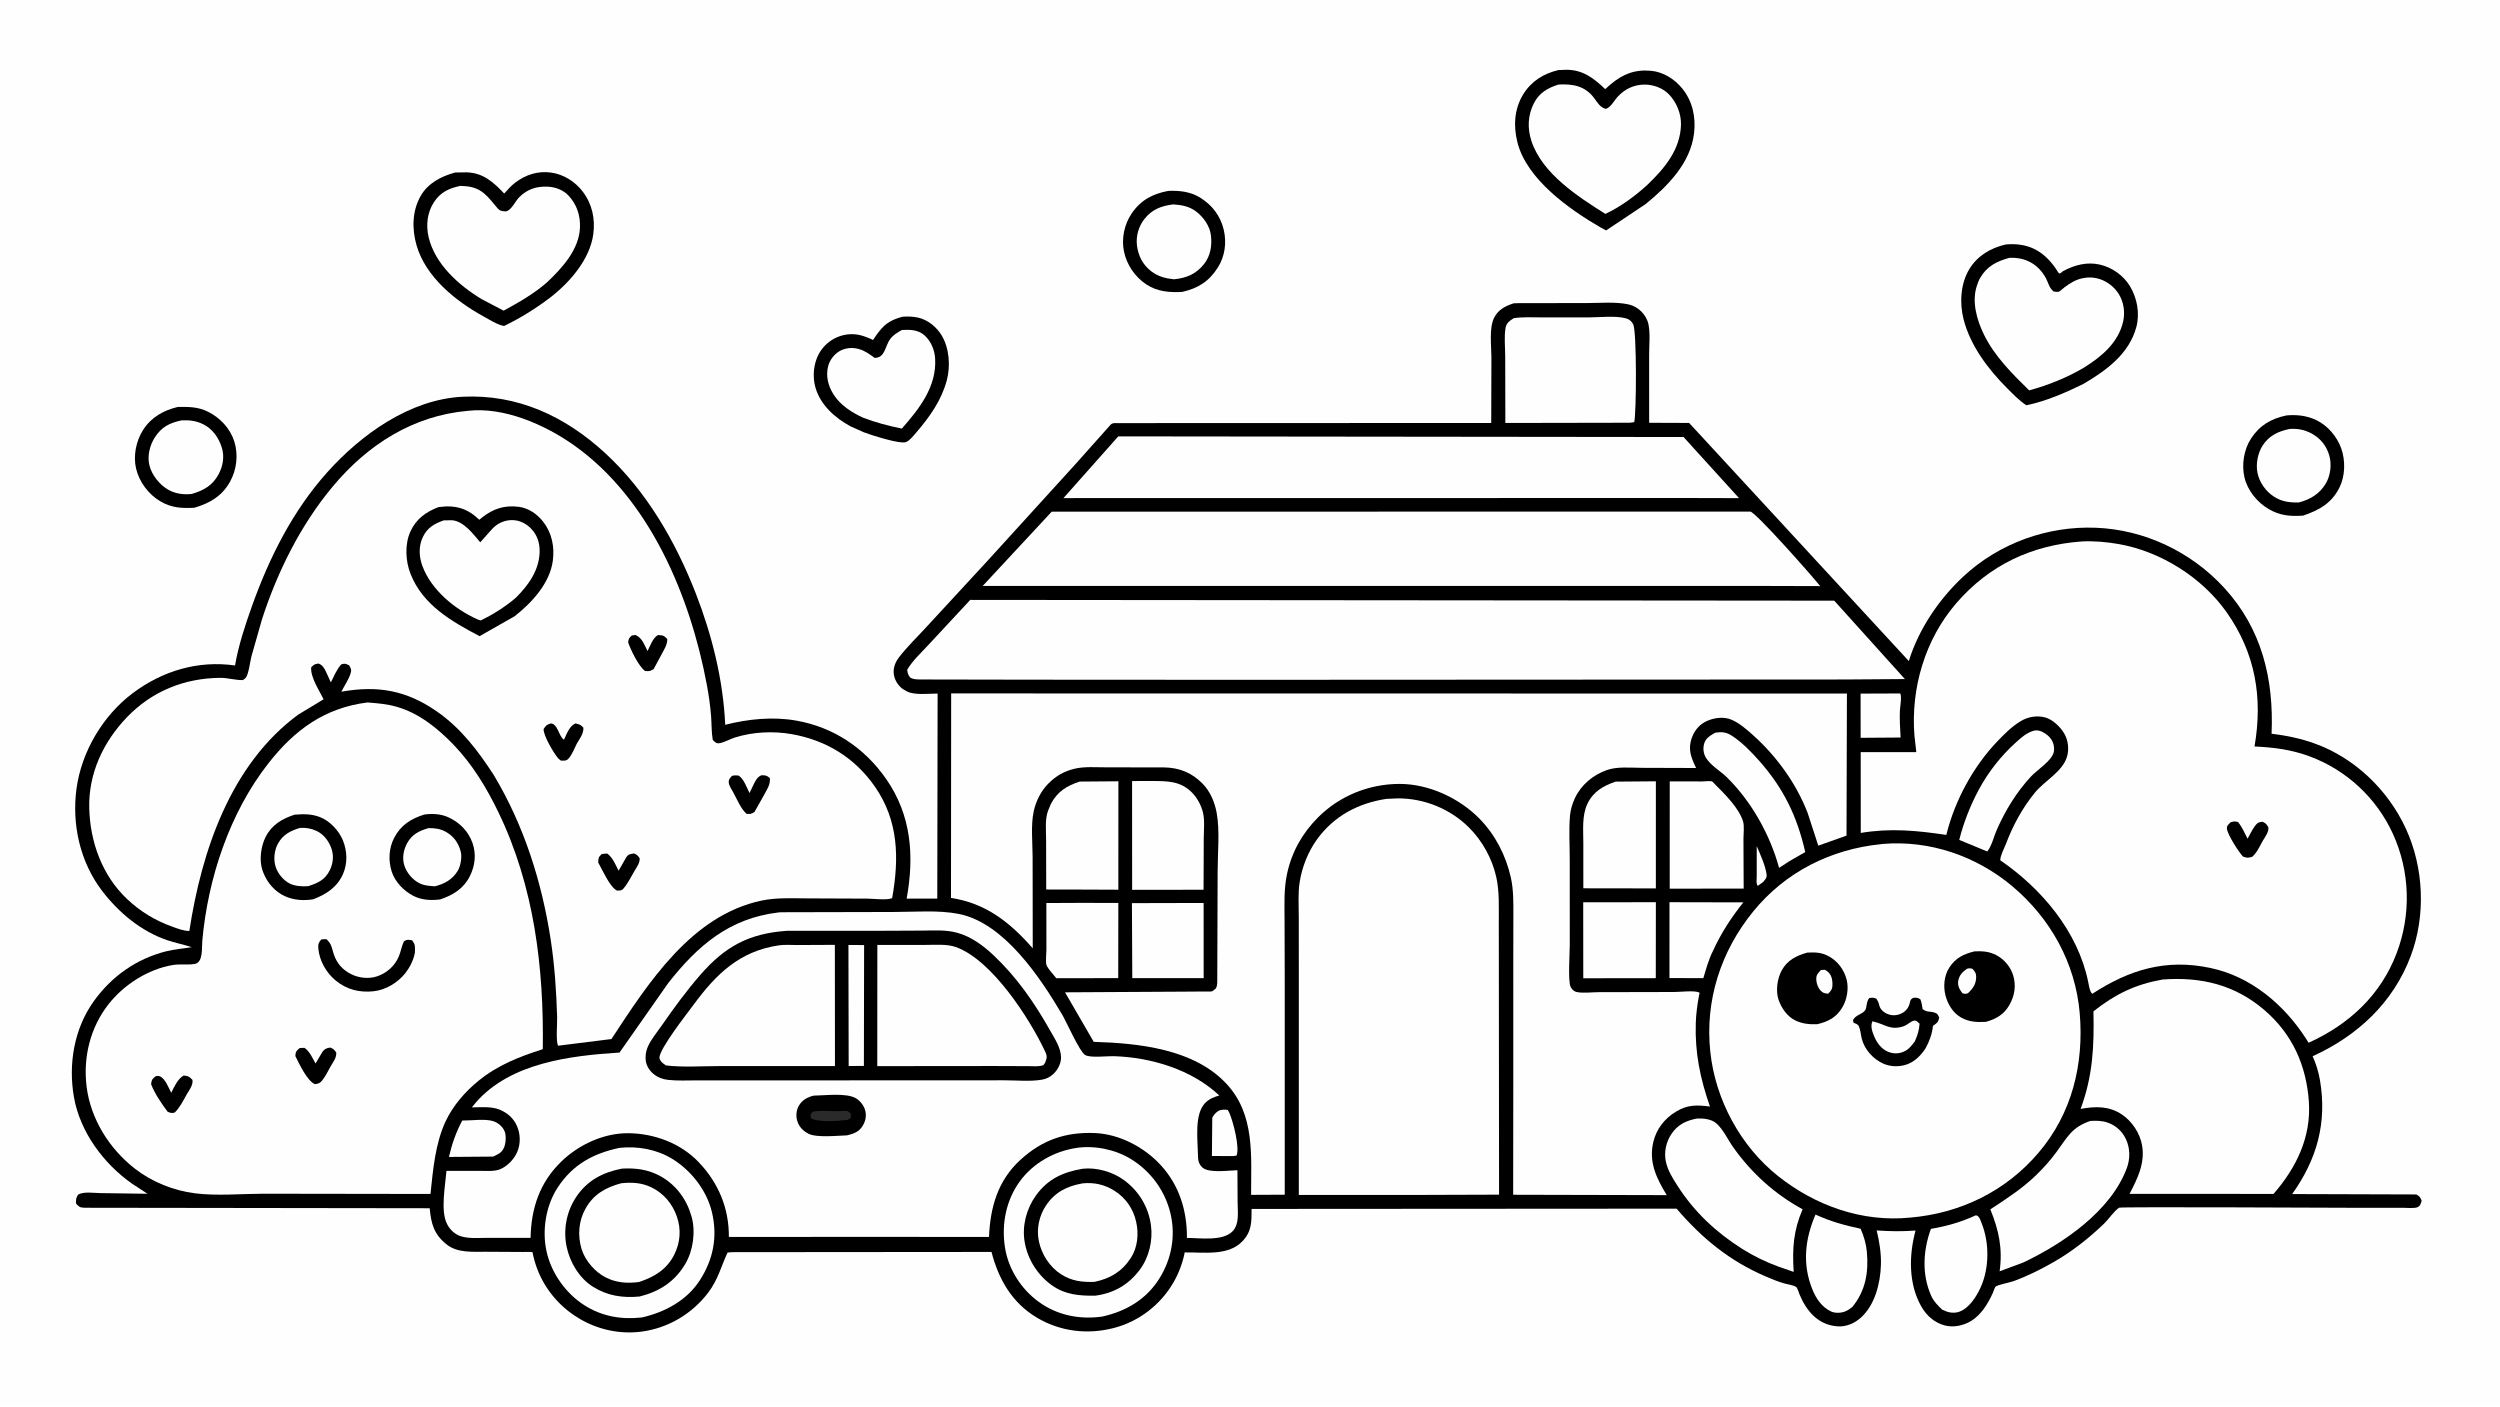 <svg version="1.1" xmlns="http://www.w3.org/2000/svg" style="display: block;" viewBox="0 0 2048 1152" width="1820" height="1024">
<path transform="translate(0,0)" fill="rgb(254,254,254)" d="M -0 -0 L 2048 0 L 2048 1152 L -0 1152 L -0 -0 z"/>
<path transform="translate(0,0)" fill="rgb(0,0,0)" d="M 1873.1 340.165 C 1881.73 339.43 1889.71 340.281 1897.61 344.066 C 1906.96 348.55 1914.58 357.65 1918 367.373 C 1921.42 377.08 1921.2 389.55 1916.69 398.829 C 1910.32 411.954 1899.9 417.823 1886.68 422.243 L 1886.18 422.281 C 1876.08 422.975 1867.59 422.189 1858.58 416.924 C 1849.17 411.431 1841.21 401.75 1838.67 390.986 C 1836.21 380.551 1838.2 368.121 1844.01 359.18 C 1851.18 348.143 1860.55 342.836 1873.1 340.165 z"/>
<path transform="translate(0,0)" fill="rgb(254,254,254)" d="M 1875.67 351.258 C 1882.04 350.783 1887.89 351.887 1893.55 354.915 C 1900.89 358.846 1906.03 365.224 1908.22 373.277 C 1910.2 380.56 1909.17 389.247 1905.38 395.785 C 1900.41 404.367 1892.53 409.084 1883.17 411.484 C 1875.65 411.623 1869.46 410.893 1863.02 406.827 C 1856.26 402.561 1851 395.223 1849.35 387.353 C 1847.83 380.057 1849.55 371.016 1853.59 364.772 C 1858.81 356.711 1866.53 353.101 1875.67 351.258 z"/>
<path transform="translate(0,0)" fill="rgb(0,0,0)" d="M 145.767 333.207 C 154.569 333.116 162.346 333.078 170.5 337.192 C 180.376 342.175 188.578 350.841 191.936 361.5 C 195.361 372.375 193.926 384.65 188.383 394.581 C 181.859 406.273 171.713 412.183 159.214 415.802 C 148.965 416.378 140.498 415.936 131.34 410.533 C 121.667 404.826 114.122 394.764 111.5 383.802 C 108.993 373.321 111.453 361.233 117.143 352.202 C 123.761 341.699 133.939 335.985 145.767 333.207 z"/>
<path transform="translate(0,0)" fill="rgb(254,254,254)" d="M 148.809 344.195 C 155.285 343.906 160.821 344.59 166.703 347.522 C 174.165 351.242 179.218 358.574 181.671 366.392 C 184.043 373.953 182.694 381.665 178.974 388.567 C 174.07 397.663 166.674 401.68 157.066 404.509 C 150.627 405.236 143.787 404.395 138.078 401.191 C 130.892 397.159 124.409 389.188 122.412 381.117 C 120.525 373.492 122.637 364.779 126.78 358.268 C 132.308 349.579 138.993 346.289 148.809 344.195 z"/>
<path transform="translate(0,0)" fill="rgb(0,0,0)" d="M 956.935 156.265 C 965.97 155.793 975.271 156.858 983.141 161.736 C 992.969 167.828 999.836 176.745 1002.5 188.095 C 1004.95 198.523 1003.49 209.663 997.797 218.773 C 990.587 230.307 981.48 236.067 968.381 239.013 C 958.001 239.534 948.231 238.818 939.236 232.952 C 929.804 226.802 923.024 216.822 920.75 205.807 C 918.598 195.38 920.985 183.793 926.891 174.989 C 934.364 163.848 944.097 158.686 956.935 156.265 z"/>
<path transform="translate(0,0)" fill="rgb(254,254,254)" d="M 961.215 167.295 C 968.166 167.757 974.415 168.922 980.099 173.3 C 985.917 177.782 991.044 185.021 991.972 192.485 C 993.01 200.824 991.702 209.488 986.33 216.193 C 979.715 224.449 972.073 227.591 961.733 228.663 C 954.647 227.939 948.757 226.421 943 222.015 C 936.196 216.807 932.466 209.406 931.408 201 C 930.454 193.417 932.713 185.375 937.433 179.362 C 943.709 171.367 951.373 168.455 961.215 167.295 z"/>
<path transform="translate(0,0)" fill="rgb(0,0,0)" d="M 739.319 259.314 C 743.634 259.037 747.836 259.092 752.08 260.037 C 760.001 261.801 767.373 267.801 771.467 274.702 C 777.718 285.236 778.738 299.806 775.587 311.55 C 771.243 327.742 761.736 341.167 750.969 353.732 C 748.874 356.177 745.053 361.109 741.949 362.093 C 736.8 363.726 713.417 356.209 707.693 354.013 L 696.808 349.144 C 684.067 342.29 672.067 331.584 667.996 317.279 C 665.449 308.329 666.427 297.438 671.031 289.336 C 677.857 277.322 691.915 271.037 705.453 274.617 C 708.221 275.349 710.972 276.511 713.626 277.586 C 714.155 277.801 714.691 278.471 715.211 278.236 C 715.527 278.094 717.161 275.437 717.477 274.99 C 723.976 265.801 728.378 262.324 739.319 259.314 z"/>
<path transform="translate(0,0)" fill="rgb(254,254,254)" d="M 738.899 270.165 C 745.388 269.818 752.014 269.922 757.195 274.434 C 762.588 279.131 765.628 286.452 766.06 293.5 C 767.469 316.513 753.144 334.667 738.782 350.967 C 727.833 348.721 717.478 346.028 707.018 342.035 C 697.523 337.587 688.204 331.713 682.595 322.602 C 678.308 315.637 676.384 307.771 678.444 299.695 C 679.677 294.861 683.447 289.983 687.771 287.5 C 692.426 284.828 698.273 284.28 703.404 285.747 L 704 285.922 C 708.762 287.286 712.528 290.186 716.5 293.029 C 725.264 293.033 724.803 283.517 729.341 277.494 C 731.895 274.104 735.25 272.201 738.899 270.165 z"/>
<path transform="translate(0,0)" fill="rgb(0,0,0)" d="M 1643.01 200.134 C 1660.85 198.552 1673.42 204.753 1683.81 219.444 C 1684.31 220.151 1686.39 223.635 1686.76 223.777 C 1687.99 224.253 1689.07 222.486 1690.24 221.867 C 1699.54 216.944 1709.69 214.202 1720.18 216.609 C 1730.14 218.896 1739.48 225.443 1744.8 234.206 C 1750.71 243.948 1753.06 256.451 1750.14 267.562 C 1744.3 289.766 1725.44 303.35 1706.73 314.366 C 1692.17 321.566 1675.9 328.589 1659.96 331.863 C 1654 327.887 1649.06 322.726 1644.02 317.675 C 1628.61 302.203 1613.99 282.866 1608.55 261.362 C 1605.15 247.937 1606.04 232.153 1613.37 220.169 C 1620.09 209.199 1630.75 203.051 1643.01 200.134 z"/>
<path transform="translate(0,0)" fill="rgb(254,254,254)" d="M 1645.91 211.116 C 1659.04 210.329 1669.83 216.21 1676.1 227.946 C 1678.35 232.162 1678.48 235.606 1682.5 238.726 C 1683.51 238.757 1685.61 239.113 1686.5 238.852 C 1687.59 238.532 1690.3 235.913 1691.39 235.11 C 1695.73 231.901 1700.49 228.911 1705.85 227.838 L 1706.5 227.713 C 1710.19 226.974 1713.51 226.956 1717.22 227.712 C 1724.63 229.22 1731.44 234.08 1735.5 240.405 C 1739.76 247.044 1741.01 255.525 1739.29 263.173 C 1735.35 280.626 1721.69 291.912 1707.3 300.943 C 1693.2 309.27 1678.05 315.337 1662.28 319.655 C 1648.27 305.944 1634.05 291.821 1625.28 274.016 C 1619.41 262.09 1615.03 246.764 1619.54 233.714 C 1620.28 231.566 1621.01 229.473 1622.16 227.5 C 1627.76 217.899 1635.65 213.97 1645.91 211.116 z"/>
<path transform="translate(0,0)" fill="rgb(0,0,0)" d="M 372.889 141.16 L 382.306 141.046 C 395.859 141.45 404.327 149.149 413.021 158.411 C 415.81 155.314 418.645 152.092 421.965 149.555 C 430.574 142.973 440.623 139.72 451.433 141.229 C 461.784 142.674 471.128 148.596 477.398 156.851 C 485.153 167.062 487.719 179.235 486.018 191.765 C 483.207 212.48 466.435 231.618 450.413 243.849 C 438.838 252.623 426.011 260.614 412.907 266.916 C 407.193 265.832 400.944 261.729 395.862 258.93 C 373.073 246.376 348.584 226.621 341.179 200.595 C 337.399 187.307 337.627 172.652 344.602 160.389 C 350.619 149.81 361.611 144.254 372.889 141.16 z"/>
<path transform="translate(0,0)" fill="rgb(254,254,254)" d="M 377.09 152.131 L 382.268 152.466 C 394.928 153.836 399.651 161.04 407.182 169.976 C 409.683 172.943 410.916 172.759 414.5 173.039 C 419.17 171.928 422.013 164.713 425.411 161.358 C 431.908 154.946 439.059 152.52 448.05 152.748 C 454.554 152.913 461.295 155.287 465.795 160.137 C 472.495 167.355 475.48 176.358 475.119 186.138 C 474.453 204.206 460.681 219.232 448.338 230.943 C 437.595 240.427 425.092 247.516 412.577 254.359 L 394.673 244.981 C 376.017 233.747 356.243 216.205 351.104 194.056 C 348.839 184.294 349.986 173.815 355.566 165.368 C 360.957 157.208 367.891 154.109 377.09 152.131 z"/>
<path transform="translate(0,0)" fill="rgb(0,0,0)" d="M 1276.64 57.263 L 1282.83 57.032 C 1296.42 56.826 1305.68 63.89 1314.97 72.884 L 1319.24 69.093 C 1329.38 60.561 1339.17 56.631 1352.52 57.855 C 1362.64 58.783 1371.86 64.662 1378.2 72.5 C 1386.62 82.914 1389.32 95.895 1387.78 109 C 1384.91 133.408 1366.27 152.232 1348.15 166.987 L 1315.69 188.644 L 1310.99 186.074 C 1285.51 171.302 1250.67 146.714 1243.06 116.433 C 1239.71 103.062 1240.45 89.212 1247.76 77.232 C 1254.37 66.408 1264.5 60.127 1276.64 57.263 z"/>
<path transform="translate(0,0)" fill="rgb(254,254,254)" d="M 1276.69 69.113 C 1288.58 68.497 1298.45 70.204 1306.02 80.315 C 1308.85 84.089 1310.8 87.905 1315.5 89.067 C 1319.76 87.69 1322.38 82.044 1325.46 78.823 C 1331.29 72.705 1338.48 69.246 1347.02 69.16 C 1354.25 69.087 1361.88 71.778 1367.01 76.986 C 1373.39 83.461 1377.32 93.005 1377.06 102.094 C 1376.47 122.639 1363.52 137.861 1349.48 151.331 C 1339.88 160.158 1326.98 169.678 1315.1 175.079 C 1292.52 160.831 1263.5 142.21 1254.6 115.503 C 1251.14 105.109 1251.53 94.325 1256.54 84.491 C 1260.92 75.884 1267.83 71.954 1276.69 69.113 z"/>
<path transform="translate(0,0)" fill="rgb(0,0,0)" d="M 1239.98 248.333 L 1244.32 248.187 L 1299.57 248.139 C 1310.59 248.148 1323.33 246.896 1334.03 249.212 C 1337.99 250.068 1341.62 252.121 1344.49 254.956 C 1347.36 257.794 1349.62 261.587 1350.43 265.571 C 1351.98 273.132 1350.96 282.5 1350.98 290.33 L 1350.99 346.206 L 1383.74 346.331 L 1563.7 541.399 C 1571.84 515.13 1588.4 490.727 1608.38 472.114 C 1637.58 444.907 1677.26 430.6 1717.04 432.194 C 1756.95 433.793 1794.99 451.948 1821.94 481.263 C 1853 515.061 1862.77 556.148 1860.88 600.941 C 1873.26 602.431 1884.8 604.804 1896.53 609.061 C 1929.23 620.934 1956.33 647.141 1970.83 678.565 C 1985.65 710.651 1987.34 749.789 1974.92 782.912 C 1960.49 821.384 1931.18 848.431 1894.51 865.12 C 1897.29 871.229 1899.41 878.198 1900.53 884.818 C 1906.42 919.784 1898.04 949.53 1877.74 978.028 L 1979.5 978.352 C 1982.35 980.149 1982.56 980.38 1983.83 983.5 C 1983.12 985.896 1982.71 988.017 1980 988.961 C 1977.37 989.875 1970.9 989.261 1968 989.275 L 1932.29 989.299 C 1917.96 989.3 1737.26 988.34 1735.95 989.207 C 1731.87 991.899 1727.33 998.742 1723.58 1002.34 C 1711.28 1014.15 1697.94 1024.69 1683.18 1033.26 C 1672.42 1039.51 1661.08 1045.14 1649.39 1049.43 C 1646.47 1050.51 1636.56 1052.27 1634.71 1053.94 C 1634.11 1054.48 1632.95 1058.14 1632.53 1059.05 C 1628.53 1067.79 1623.08 1076.93 1614.65 1082.05 C 1608.5 1085.78 1600.32 1087.55 1593.25 1085.69 C 1584.62 1083.42 1578.13 1077.59 1573.8 1069.89 C 1563.32 1051.25 1563.79 1028 1569.21 1007.93 C 1558.37 1008.73 1548.18 1008.6 1537.36 1007.83 C 1539.58 1016.82 1541.18 1026.88 1540.86 1036.14 C 1540.34 1051.12 1536.04 1068.76 1524.55 1079.16 C 1519.27 1083.95 1512.41 1086.93 1505.22 1086.4 C 1489.6 1085.25 1480 1074.18 1474.24 1060.41 C 1473.68 1059.08 1472.45 1054.82 1471.37 1054.12 C 1468.92 1052.53 1464.11 1051.97 1461.19 1051.11 C 1456.19 1049.64 1451.26 1047.58 1446.47 1045.53 C 1416.88 1032.85 1394.2 1014.23 1373.47 989.989 L 1025.3 990.216 C 1025.27 1000.77 1025.56 1008.55 1017.77 1016.73 C 1006.11 1028.98 986.002 1025.6 970.521 1025.84 C 968.867 1034.31 965.637 1042.98 961.325 1050.41 C 950.667 1068.8 932.999 1082.48 912.342 1087.78 C 890.768 1093.33 868.586 1090.67 849.378 1079.25 C 829.099 1067.19 817.944 1047.74 812.246 1025.45 L 601.75 1025.63 C 599.817 1025.52 597.92 1025.77 596 1025.96 C 590.68 1037.48 588.154 1048.25 580.151 1058.79 C 566.84 1076.32 547.069 1087.98 525.249 1090.76 C 490.275 1095.22 455.851 1075.33 441.673 1043.2 C 439.676 1038.67 438.114 1034.04 436.997 1029.23 C 436.927 1028.93 436.282 1025.67 436.195 1025.6 C 435.781 1025.28 429.343 1025.48 428.545 1025.48 L 397.92 1025.3 C 387.074 1025.22 374.857 1026.47 365.812 1019.25 C 355.373 1010.92 353.196 1002.21 351.994 989.651 L 69 989.256 C 65.37 989.068 64.655 988.419 62.312 985.843 C 62.201 982.438 62.141 981.548 63.949 978.5 C 68.594 975.804 76.612 977.165 82.035 977.243 L 120.815 977.802 L 108.333 969.631 C 84.898 953.268 65.47 927.068 60.528 898.42 C 55.899 871.585 60.671 842.67 76.717 820.211 C 91.281 799.828 111.514 785.424 135.904 779.216 C 142.792 777.463 149.996 776.961 157.007 775.797 C 150.363 773.515 143.386 772.304 136.72 769.991 C 115.411 762.597 97.384 747.587 83.783 729.845 C 65.574 706.091 58.693 675.293 62.692 645.812 C 66.788 615.619 84.294 586.07 108.642 567.773 C 133.033 549.444 162.118 540.704 192.527 545.009 C 195.375 528.525 200.839 511.981 206.456 496.253 C 220.604 456.638 239.755 418.423 267.995 386.863 C 295.817 355.77 335.704 327.016 378.935 324.872 C 423.902 322.642 462.782 340.785 495.507 370.809 C 529.475 401.974 553.336 443.295 569.935 485.851 C 583.229 519.936 592.465 556.953 594.092 593.599 C 612.849 588.877 632.952 586.777 652.128 590.146 C 682.779 595.531 708.173 612.48 725.922 637.964 C 746.713 667.814 749.041 701.159 742.736 736.025 L 767.817 735.972 L 768.089 568.027 C 761.122 568.058 749.148 569.478 743.051 566.3 L 742.5 566.005 C 740.872 565.148 739.365 564.277 738 563.024 C 734.573 559.877 732.294 555.351 732.085 550.671 C 731.887 546.222 733.786 541.761 736.472 538.295 C 743.225 529.582 751.635 521.458 759.105 513.299 L 809.066 459.184 L 880.803 380.319 L 909.823 347.762 C 911.371 346.173 913.179 346.497 915.209 346.475 L 1221.61 346.367 L 1221.77 292.901 C 1221.77 283.245 1219.7 268.337 1224.11 259.937 C 1227.57 253.34 1233.23 250.554 1239.98 248.333 z"/>
<path transform="translate(0,0)" fill="rgb(254,254,254)" d="M 1439.11 693.003 C 1441.95 699.56 1446.31 709.173 1447.19 716.23 C 1447.56 719.191 1446.1 720.138 1444.39 722.357 L 1440 725.579 C 1438.44 723.671 1439.11 720.072 1439.11 717.61 L 1439.11 693.003 z"/>
<path transform="translate(0,0)" fill="rgb(254,254,254)" d="M 998.874 909.5 C 1001.44 908.839 1003.22 908.671 1005.83 909.142 L 1007.11 911.63 C 1010.16 918.534 1015.72 939.635 1013.01 946.5 L 1010.25 946.915 L 992.801 946.86 L 993.089 915.5 C 994.774 912.541 995.889 911.252 998.874 909.5 z"/>
<path transform="translate(0,0)" fill="rgb(254,254,254)" d="M 378.673 917.81 C 385.894 917.901 397.577 916.143 404.2 918.357 C 408.042 919.642 411.49 922.587 413.23 926.284 C 414.838 929.698 414.438 935.845 413.128 939.351 C 411.346 944.119 408.189 945.358 403.915 947.344 L 367.765 947.621 C 370.219 936.92 373.529 927.506 378.673 917.81 z"/>
<path transform="translate(0,0)" fill="rgb(254,254,254)" d="M 1524.2 568.062 L 1556.7 567.938 C 1558.11 570.873 1556.51 578.752 1556.37 582.385 C 1556.11 589.576 1556.59 596.852 1556.97 604.034 L 1524.24 604.274 L 1524.2 568.062 z"/>
<path transform="translate(0,0)" fill="rgb(254,254,254)" d="M 1367.64 738.952 L 1428.12 739.077 C 1418.19 751.635 1409.96 764.141 1403.33 778.735 C 1399.81 785.452 1397.56 793.882 1395.38 801.168 L 1367.62 801.08 L 1367.64 738.952 z"/>
<path transform="translate(0,0)" fill="rgb(254,254,254)" d="M 1665.89 598.5 L 1667.18 598.253 C 1670.92 597.772 1674.47 599.866 1677.28 602.135 C 1680.26 604.55 1682.24 607.935 1682.61 611.776 C 1682.72 612.931 1682.75 614.193 1682.57 615.342 C 1681.43 622.818 1668.98 630.332 1663.7 636.051 C 1651.79 648.937 1643.06 663.34 1635.9 679.311 C 1633.48 684.704 1631.64 692.868 1628 697.367 L 1624.56 696.004 L 1605.02 687.903 C 1608.54 673.784 1614.15 659.506 1621.06 646.699 C 1628.8 632.328 1639.23 619.021 1651.36 608.108 C 1655.85 604.06 1659.96 600.273 1665.89 598.5 z"/>
<path transform="translate(0,0)" fill="rgb(254,254,254)" d="M 1487.25 994.847 C 1499.58 1000.48 1511.03 1003.64 1524.22 1006.45 C 1526.87 1012.52 1528.7 1018.63 1529.32 1025.23 C 1530.89 1041.99 1528.3 1057.3 1517.41 1070.53 C 1515.62 1071.99 1513.8 1073.25 1511.66 1074.15 C 1508.38 1075.53 1503.37 1075.78 1500.09 1074.25 C 1492.44 1070.69 1487.75 1063.71 1484.68 1056.1 C 1476.32 1035.38 1478.63 1014.96 1487.25 994.847 z"/>
<path transform="translate(0,0)" fill="rgb(254,254,254)" d="M 1618.43 995.5 L 1619.13 995.521 C 1621.7 996.321 1622.64 1000.14 1623.55 1002.45 C 1629.73 1018.21 1629.62 1038.51 1622.76 1054 C 1619.39 1061.6 1613.29 1071.54 1604.95 1074.44 C 1600.11 1076.13 1595.51 1074.94 1591.09 1072.78 C 1587.54 1069.4 1584.12 1066.04 1582.09 1061.5 C 1574.2 1043.92 1575.38 1024.26 1581.8 1006.54 C 1594.52 1004.42 1606.72 1000.92 1618.43 995.5 z"/>
<path transform="translate(0,0)" fill="rgb(254,254,254)" d="M 1405.08 600.098 C 1410.4 599.231 1414.17 599.593 1418.77 602.566 C 1426.99 607.875 1434.78 615.938 1441.25 623.245 C 1461.21 645.781 1472.22 668.724 1478.86 697.878 L 1465.89 705.308 L 1457.43 710.816 C 1450.05 683.703 1434.81 656.486 1414.8 636.767 C 1409.45 631.494 1401.42 627.002 1397.5 620.594 C 1395.47 617.278 1394.98 613.15 1395.95 609.41 C 1397.25 604.417 1400.94 602.547 1405.08 600.098 z"/>
<path transform="translate(0,0)" fill="rgb(254,254,254)" d="M 885.62 739.495 L 916.139 739.551 L 916.053 801.128 L 888.739 801.19 L 865.275 801.204 C 863.295 798.518 858.153 793.214 857.249 790.318 C 856.411 787.632 857.232 781.127 857.227 778.001 L 857.175 739.618 L 885.62 739.495 z"/>
<path transform="translate(0,0)" fill="rgb(254,254,254)" d="M 927.277 739.712 L 986.012 739.572 L 986.036 801.125 L 927.565 801.164 L 927.277 739.712 z"/>
<path transform="translate(0,0)" fill="rgb(254,254,254)" d="M 1296.97 739.019 L 1356.49 738.945 L 1356.42 801.17 L 1297.02 801.252 L 1296.97 739.019 z"/>
<path transform="translate(0,0)" fill="rgb(254,254,254)" d="M 1367.84 639.967 L 1394.37 640.015 C 1396.37 640.019 1400.87 639.401 1402.54 640.03 C 1403.02 640.211 1404.27 641.717 1404.66 642.106 C 1412.77 650.21 1424.19 661.327 1427.85 672.5 C 1429.13 676.404 1428.21 683.062 1428.24 687.325 L 1428.42 727.823 L 1367.82 727.829 L 1367.84 639.967 z"/>
<path transform="translate(0,0)" fill="rgb(254,254,254)" d="M 1323.47 640.173 L 1356.49 639.899 L 1356.48 727.647 L 1331.5 727.596 L 1297.07 727.55 L 1297.06 690.476 C 1297.08 679.941 1295.78 667.933 1300.47 658.206 C 1305.27 648.238 1313.47 643.614 1323.47 640.173 z"/>
<path transform="translate(0,0)" fill="rgb(254,254,254)" d="M 884.457 640.127 L 916.181 639.885 L 916.149 728.714 L 887.881 728.594 L 857.061 728.536 L 856.977 688 C 856.962 680.297 855.879 670.953 858.677 663.717 L 860.925 658.385 C 866.13 648.364 874.026 643.514 884.457 640.127 z"/>
<path transform="translate(0,0)" fill="rgb(254,254,254)" d="M 927.4 639.688 L 943.521 639.666 C 956.205 639.711 967.187 639.475 976.774 649.436 C 980.882 653.704 984.122 659.803 985.493 665.563 C 987.024 671.995 986.122 680.238 986.11 686.884 L 985.963 728.732 L 927.445 728.812 L 927.4 639.688 z"/>
<path transform="translate(0,0)" fill="rgb(254,254,254)" d="M 1390.01 916.171 C 1395.27 915.922 1401.67 916.48 1405.86 919.982 C 1411.46 924.666 1415.62 933.748 1419.91 939.786 C 1434.91 960.901 1453.94 978.12 1476.69 990.498 C 1469.12 1008.04 1468.17 1022.86 1469.39 1041.8 L 1456.75 1037.42 C 1446.52 1033.66 1436.4 1028.76 1427.19 1022.93 C 1405.76 1009.36 1387.97 992.715 1374.26 971.325 C 1370.25 965.07 1366.22 958.766 1364.66 951.387 C 1363.04 943.725 1364.84 935.374 1369.19 928.876 C 1374.43 921.054 1381.07 917.995 1390.01 916.171 z"/>
<path transform="translate(0,0)" fill="rgb(254,254,254)" d="M 1712.46 918.122 C 1717.42 917.854 1721.84 917.864 1726.59 919.497 C 1733.32 921.811 1738.51 926.576 1741.55 933.015 C 1745.02 940.357 1745.15 949.026 1742.35 956.608 C 1729.31 991.953 1690.19 1018.55 1657.57 1034.05 L 1638.11 1041.29 C 1640.67 1022.62 1637.46 1007.77 1630.49 990.541 C 1643.64 981.98 1656.45 973.648 1667.83 962.695 C 1673.87 956.885 1679.66 950.387 1684.62 943.634 C 1693.69 931.289 1697.1 923.333 1712.46 918.122 z"/>
<path transform="translate(0,0)" fill="rgb(254,254,254)" d="M 1240.09 260.5 C 1247.67 259.393 1255.63 259.876 1263.3 259.868 L 1300.95 259.888 C 1310.03 259.905 1323.58 258.244 1332.05 260.672 C 1334.78 261.455 1336.52 262.982 1337.87 265.428 C 1340.96 271.015 1340.55 339.458 1338.74 345.697 L 1335.25 346.162 L 1233.18 346.354 L 1233.07 291.886 C 1233.07 284.568 1232.06 275.508 1233.38 268.367 C 1234.15 264.209 1236.8 262.611 1240.09 260.5 z"/>
<path transform="translate(0,0)" fill="rgb(254,254,254)" d="M 881.62 940.277 C 896.431 937.937 913.701 941.498 926.468 949.351 C 942.785 959.389 954.519 975.419 958.91 994.155 C 963.191 1012.43 959.752 1031.12 949.886 1047 C 939.089 1064.38 922.396 1074.1 902.899 1078.41 C 884.453 1080.98 866.23 1077.41 851.04 1066.41 C 836.527 1055.9 826.056 1039.59 823.276 1021.79 C 820.298 1002.73 824.124 982.911 835.71 967.25 C 846.591 952.541 863.718 942.997 881.62 940.277 z"/>
<path transform="translate(0,0)" fill="rgb(0,0,0)" d="M 886.887 957.304 C 898.386 955.988 911.682 959.866 920.919 966.709 C 932.939 975.612 940.698 988.377 942.815 1003.23 C 944.626 1015.94 941.328 1029.99 933.56 1040.23 C 924.256 1052.5 912.33 1059.3 897.183 1061.28 C 884.317 1061.44 872.739 1060.58 861.825 1052.85 C 850.015 1044.5 841.691 1031.34 839.351 1016.99 C 837.217 1003.9 840.892 989.989 848.586 979.27 C 858.344 965.676 870.808 960.005 886.887 957.304 z"/>
<path transform="translate(0,0)" fill="rgb(254,254,254)" d="M 886.845 969.269 C 896.268 968.303 904.835 970.222 912.904 975.289 C 922.247 981.157 928.414 990.156 930.768 1000.88 C 932.922 1010.69 932.004 1021.63 926.453 1030.23 C 919.125 1041.59 909.45 1047.27 896.523 1049.98 C 886.5 1050.25 878.206 1049.4 869.463 1043.9 C 860.011 1037.95 853.327 1027.55 851.04 1016.69 C 848.93 1006.65 851.203 995.814 856.934 987.321 C 864.419 976.23 874.136 971.58 886.845 969.269 z"/>
<path transform="translate(0,0)" fill="rgb(254,254,254)" d="M 507.519 940.178 C 522.345 938.593 537.929 941.368 550.735 949.218 C 566.331 958.779 579.137 975.258 583.29 993.164 C 587.891 1013 584.411 1031.3 573.448 1048.44 C 562.72 1065.2 544.752 1074.81 525.86 1079.12 C 508.883 1080.99 493.109 1078.31 478.579 1069.02 C 463.378 1059.31 451.557 1042.58 447.725 1025 C 443.953 1007.69 447.111 987.554 456.897 972.606 C 469.213 953.793 486.02 944.739 507.519 940.178 z"/>
<path transform="translate(0,0)" fill="rgb(0,0,0)" d="M 509.382 957.196 C 520.571 956.557 530.87 957.808 540.884 963.305 C 553.781 970.383 562.561 982.352 566.508 996.431 C 569.974 1008.79 567.904 1024.13 561.424 1035.19 C 552.871 1049.77 540.188 1057.92 523.962 1061.96 C 510.218 1063.28 497.718 1061.45 485.801 1053.99 C 474.561 1046.95 466.919 1034.09 464.205 1021.3 C 461.239 1007.34 464.053 992.392 471.958 980.5 C 481 966.896 493.662 960.326 509.382 957.196 z"/>
<path transform="translate(0,0)" fill="rgb(254,254,254)" d="M 508.815 969.189 C 517.432 968.26 525.508 968.654 533.451 972.455 C 543.666 977.342 550.898 986.006 554.548 996.632 C 558.134 1007.07 557.286 1017.84 552.335 1027.68 C 546.226 1039.83 535.975 1045.94 523.508 1050.09 C 513.802 1051.33 505.018 1050.8 496.1 1046.28 C 487.409 1041.88 479.249 1032.42 476.425 1023.06 C 473.083 1011.98 473.972 999.96 479.752 989.773 C 486.424 978.014 496.21 972.654 508.815 969.189 z"/>
<path transform="translate(0,0)" fill="rgb(254,254,254)" d="M 1771.67 802.268 C 1803.18 799.939 1830.98 806.554 1855.31 827.579 C 1877.98 847.166 1889.35 872.704 1891.42 902.289 C 1893.46 931.381 1881.05 956.599 1862.45 977.945 L 1816.5 977.872 L 1744.5 977.891 C 1751.05 965.384 1757.31 952.798 1754.8 938.205 C 1753.08 928.274 1746.67 918.523 1738.36 912.922 C 1727.78 905.782 1716.44 906.056 1704.43 908.288 C 1714.51 881.202 1715.57 856.83 1714.95 828.353 C 1732.66 814.304 1749.27 806.212 1771.67 802.268 z"/>
<path transform="translate(0,0)" fill="rgb(254,254,254)" d="M 916.09 357.334 L 1379.16 357.868 L 1424.62 407.935 L 1381.5 407.825 L 871.178 407.903 L 916.09 357.334 z"/>
<path transform="translate(0,0)" fill="rgb(254,254,254)" d="M 861.561 419.018 L 1433.85 418.957 C 1438.38 419.458 1484.87 472.071 1491.09 479.996 L 1436.5 479.843 L 805.029 479.862 L 861.561 419.018 z"/>
<path transform="translate(0,0)" fill="rgb(254,254,254)" d="M 794.822 491.295 L 1502.6 491.93 L 1560.49 556.144 L 1510.81 556.504 L 1017.36 556.762 L 845.678 556.659 L 753.704 556.485 C 750.719 556.386 748.073 556.472 745.5 554.78 C 743.89 552.622 743.44 551.172 743.195 548.5 C 747.475 541.091 754.646 534.602 760.427 528.286 L 794.822 491.295 z"/>
<path transform="translate(0,0)" fill="rgb(254,254,254)" d="M 1135.66 654.308 L 1144.89 653.89 C 1166.61 653.749 1187.92 662.415 1203.34 677.715 C 1214.31 688.598 1222.4 703.277 1225.75 718.361 C 1228.4 730.291 1227.77 743.06 1227.81 755.223 L 1227.87 806.327 L 1228.03 978.525 L 1158.5 978.756 L 1063.99 978.731 L 1064 803.571 L 1063.96 751.417 C 1063.97 742.033 1063.23 731.954 1064.65 722.707 C 1066.56 710.286 1071.56 697.582 1078.95 687.404 C 1092.89 668.206 1112.66 657.843 1135.66 654.308 z"/>
<path transform="translate(0,0)" fill="rgb(254,254,254)" d="M 1540.92 691.407 L 1542.2 691.224 C 1580.81 687.966 1618.98 701.101 1648.45 725.839 C 1679.78 752.144 1700.27 788.95 1703.72 829.974 C 1707.22 871.591 1697.42 911.835 1670.11 944.005 C 1643.19 975.729 1605.92 993.824 1564.75 997.317 C 1525.48 1001.26 1487.11 987.543 1456.61 963.316 C 1425.75 938.801 1405.26 900.672 1401.09 861.625 C 1396.57 819.4 1409.73 778.957 1436.45 746.275 C 1462.73 714.113 1499.88 695.517 1540.92 691.407 z"/>
<path transform="translate(0,0)" fill="rgb(0,0,0)" d="M 1531.25 817.5 C 1533.95 817.044 1534.51 816.956 1537.04 817.933 C 1537.89 819.228 1538.7 820.446 1539.11 821.962 C 1539.38 823.006 1539.59 824.006 1540.04 825 C 1541.45 828.118 1544.99 830.347 1548.16 831.16 C 1551.86 832.112 1555.93 831.32 1559.14 829.254 C 1562.6 827.027 1564.17 823.78 1564.91 819.848 C 1565.16 818.525 1566.11 818.149 1567.13 817.324 C 1570.15 817.131 1570.68 816.87 1573.17 818.5 C 1574.27 821.082 1574.56 823.747 1574.98 826.5 C 1579.11 829.552 1580.76 827.954 1585.1 829.492 C 1587.49 830.336 1587.59 831.344 1588.64 833.5 C 1587.67 837.686 1586.83 837.748 1583.5 840.247 C 1582.74 847 1580.63 852.773 1577.39 858.684 C 1573.8 864.176 1569.04 869.15 1562.81 871.571 C 1556.66 873.962 1549.02 873.936 1542.96 871.264 C 1534.64 867.6 1527.51 859.796 1525.2 850.91 C 1524.37 847.725 1524.13 843.592 1522.8 840.651 C 1521.94 838.775 1520.28 838.532 1518.5 837.753 L 1517.94 835.5 C 1520.46 831.058 1525.34 830.863 1527.85 827.61 C 1529.48 825.493 1528.63 820.722 1531.25 817.5 z"/>
<path transform="translate(0,0)" fill="rgb(254,254,254)" d="M 1533.86 836.5 C 1544.03 838.689 1548.32 844.254 1559.26 840.637 C 1562.32 839.624 1565.21 836.536 1567.98 835.956 C 1569.91 835.552 1571.13 837.297 1572.5 838.442 C 1572.26 843.709 1570.73 848.277 1568.58 853.046 C 1566.39 855.855 1564.25 858.869 1561.07 860.617 C 1556.64 863.056 1552.05 863.419 1547.3 861.7 C 1541.44 859.576 1537.52 854.206 1535.26 848.652 C 1533.68 844.751 1532.12 840.579 1533.86 836.5 z"/>
<path transform="translate(0,0)" fill="rgb(0,0,0)" d="M 1617.68 779.184 C 1624.29 778.965 1629.59 779.257 1635.58 782.412 C 1642.03 785.815 1647.23 792.156 1649.28 799.157 C 1651.72 807.5 1650.36 815.642 1646.12 823.119 C 1641.72 830.879 1635.16 834.682 1626.78 836.976 C 1619.3 837.31 1613.07 837.137 1606.41 833.35 C 1599.8 829.593 1595.45 822.3 1593.67 815.05 C 1591.85 807.611 1592.67 799.129 1596.79 792.622 C 1601.88 784.591 1608.77 781.314 1617.68 779.184 z"/>
<path transform="translate(0,0)" fill="rgb(254,254,254)" d="M 1611.32 793.5 C 1613.07 792.854 1614.1 793.105 1615.84 793.5 C 1617.78 795.583 1618.9 797.065 1618.89 800 C 1618.87 805.97 1616.31 809.59 1612.14 813.5 C 1611.14 813.816 1610.34 814.137 1609.28 813.95 C 1608.14 813.749 1607.75 813.73 1607.05 812.783 C 1604.87 809.846 1603.51 806.756 1604.26 802.999 C 1605.13 798.67 1607.8 795.868 1611.32 793.5 z"/>
<path transform="translate(0,0)" fill="rgb(0,0,0)" d="M 1480.5 780.231 C 1487.23 779.926 1492.26 779.989 1498.33 783.348 C 1505.56 787.351 1510.65 794.295 1512.74 802.268 C 1514.65 809.604 1513.08 818.67 1509.25 825.099 C 1504.32 833.393 1497.71 836.732 1488.66 838.91 C 1482.22 839.127 1476.22 838.563 1470.37 835.629 C 1463.89 832.384 1459.11 825.313 1456.89 818.557 C 1454.54 811.38 1455.98 801.339 1459.62 794.748 C 1464.26 786.367 1471.64 782.73 1480.5 780.231 z"/>
<path transform="translate(0,0)" fill="rgb(254,254,254)" d="M 1491.68 794.5 L 1495 794.309 C 1496.15 795.014 1497.33 795.777 1498.25 796.779 C 1500.85 799.604 1501.34 803.826 1501.11 807.5 C 1500.93 810.537 1499.66 811.931 1497.5 813.952 C 1495.28 813.581 1494.08 813.64 1492.32 812.166 C 1489.49 809.787 1488.03 805.661 1487.89 802 C 1487.76 798.405 1489.52 796.955 1491.68 794.5 z"/>
<path transform="translate(0,0)" fill="rgb(254,254,254)" d="M 1705.38 443.416 C 1715.41 442.912 1725.71 443.821 1735.6 445.547 C 1769.98 451.545 1803.95 472.918 1824.06 501.437 C 1847.67 534.926 1853.82 571.533 1846.89 611.374 C 1862.85 612.149 1876.89 613.875 1891.99 619.454 C 1922.21 630.617 1946.86 653.593 1960.25 682.876 C 1974.37 713.769 1975.36 749.047 1963.31 780.755 C 1950.25 815.137 1924.26 839.116 1891.21 854.093 L 1889.41 851.225 C 1871.39 823.023 1844.13 799.848 1810.71 792.799 C 1774.25 785.11 1744.49 794.155 1714 813.988 C 1711.81 812.149 1711.28 807.027 1710.65 804.249 C 1702.19 762.885 1672.56 727.898 1638.64 704.606 C 1638.48 701.06 1641.9 694.777 1643.2 691.331 C 1649 676.055 1656.6 661.916 1666.96 649.229 C 1674.85 639.561 1689.12 632.316 1693.07 620.436 C 1695.11 614.29 1694.44 607.031 1691.37 601.371 C 1688.27 595.666 1681.58 589.132 1675.11 587.504 C 1668.45 585.829 1661.42 587.043 1655.58 590.497 C 1648.22 594.854 1641.9 601.21 1636.04 607.369 C 1616.43 627.986 1601.7 655.157 1594.68 682.778 L 1594.42 683.825 C 1570.15 680.215 1548.76 678.125 1524.34 682.191 L 1524.29 615.987 L 1569.84 616 L 1568.31 602.503 C 1565.23 563.778 1576.92 523.756 1602.52 494.086 C 1629.62 462.691 1664.46 446.407 1705.38 443.416 z"/>
<path transform="translate(0,0)" fill="rgb(0,0,0)" d="M 1827.29 673.5 C 1829.74 672.654 1831.02 672.531 1833.5 673.331 C 1836.73 677.397 1838.87 682.343 1841.19 686.967 C 1843.15 683.427 1845.04 679.438 1847.48 676.219 C 1849.47 673.595 1850.33 673.464 1853.5 673.038 C 1856.3 674.438 1856.61 674.809 1858.22 677.5 C 1858.94 681.173 1855.27 685.928 1853.42 689.071 C 1851.01 693.458 1848.8 698.45 1844.98 701.776 C 1841.62 702.666 1840.93 702.806 1837.5 701.598 C 1833.91 697.831 1824.83 683.709 1824.29 678.699 C 1824.02 676.189 1825.72 675.155 1827.29 673.5 z"/>
<path transform="translate(0,0)" fill="rgb(254,254,254)" d="M 637.556 747.364 C 638.612 747.157 639.77 747.201 640.849 747.168 L 731.76 746.958 C 748.971 746.986 768.571 745.202 785.462 748.555 C 822.711 755.95 852.438 801.074 870.181 831.113 C 873.646 836.98 884.414 861.436 888.906 864.099 C 893.266 866.684 906.922 864.897 912.451 865.076 C 943.106 866.063 976.239 876.015 998.841 897.268 C 994.476 898.542 990.306 900.194 987.119 903.583 C 978.452 912.799 981.082 932.891 981.331 944.854 C 981.427 949.492 981.4 952.963 985.082 956.329 C 990.255 961.058 1006.63 958.682 1013.7 958.484 L 1013.86 985.36 C 1013.89 992.992 1015.45 1002.68 1009.66 1008.59 C 1001.56 1016.85 983.063 1014 972.332 1013.97 C 972.508 991.84 966.115 971 950.971 954.419 C 937.598 939.778 917.244 928.972 897.259 928.077 C 873.131 926.995 853.801 933.656 835.977 949.945 C 817.396 966.926 811.216 988.802 810.193 1013.16 L 720.772 1013.11 L 597.083 1013.15 C 597.267 989.628 588.475 968.761 572.337 951.862 C 557.634 936.465 536.311 928.522 515.259 928.189 C 494.916 927.866 474.328 937.374 459.856 951.38 C 442.097 968.569 435.097 989.733 434.651 1013.94 L 398.795 1013.93 C 391.72 1013.91 383.629 1014.74 376.882 1012.38 C 372.39 1010.81 368.296 1006.86 366.24 1002.58 L 365.965 1002 C 360.809 991.237 364.809 970.884 365.743 959.055 L 393.5 959.027 C 398.504 959.022 404.891 959.635 409.596 957.739 C 415.668 955.292 421.216 949.421 423.753 943.441 C 426.542 936.867 426.396 929.026 423.586 922.5 C 420.766 915.953 415.936 911.713 409.5 908.956 C 402.735 906.057 393.842 906.986 386.543 907.015 L 389.819 903.023 C 418.245 870.45 467.043 864.715 507.518 862.104 L 547.439 805.142 C 571.694 774.311 597.579 752.125 637.556 747.364 z"/>
<path transform="translate(0,0)" fill="rgb(0,0,0)" d="M 666.474 897.404 C 675.672 897.314 693.329 894.908 701.219 899.601 C 704.847 901.759 707.944 905.843 708.89 910 C 709.876 914.329 708.999 918.33 706.74 922.058 C 703.632 927.187 699.53 928.546 693.947 929.944 C 685.999 930.167 668.778 932.085 662.085 928.509 C 657.613 926.121 654.389 922.692 653.007 917.765 C 651.892 913.787 652.347 909.08 654.501 905.507 C 657.292 900.876 661.396 898.719 666.474 897.404 z"/>
<path transform="translate(0,0)" fill="rgb(43,42,43)" d="M 665.905 910.5 L 667.601 910.207 C 673.479 909.6 680.019 910.155 685.96 910.146 C 688.269 910.143 692.363 909.573 694.5 910.138 C 695.052 910.284 696.389 911.594 696.915 912 L 697.022 915.5 L 694.5 917.236 C 687.47 918.219 669.917 919.595 664.27 915.813 L 664 912.5 L 665.905 910.5 z"/>
<path transform="translate(0,0)" fill="rgb(0,0,0)" d="M 644.262 762.417 L 645.664 762.364 L 722.432 762.356 L 756.212 762.202 C 765.622 762.078 774.774 761.471 783.969 763.938 C 795.425 767.012 805.362 774.371 813.887 782.401 C 832.906 800.315 847.451 821.308 860.205 843.972 C 863.959 850.644 869.103 858.155 869.214 866.022 C 869.284 870.957 866.616 876.095 863.114 879.482 C 860.389 882.117 857.215 883.698 853.482 884.346 C 843.972 885.997 832.307 884.819 822.576 884.838 L 755.5 884.868 L 613.99 884.933 L 571.231 884.902 C 563.374 884.892 555.141 885.366 547.331 884.502 C 542.946 884.017 538.875 882.512 535.435 879.698 C 531.984 876.874 529.318 872.706 528.933 868.205 C 528.617 864.52 529.159 860.996 530.597 857.591 C 533.13 851.599 538.188 845.564 541.916 840.193 C 551.948 825.741 562.121 811.805 573.663 798.508 C 593.919 775.172 613.627 764.576 644.262 762.417 z"/>
<path transform="translate(0,0)" fill="rgb(254,254,254)" d="M 695.039 773.989 L 707.88 774.05 L 707.698 873.066 L 695.228 873.126 L 695.039 773.989 z"/>
<path transform="translate(0,0)" fill="rgb(254,254,254)" d="M 718.723 773.95 L 758.577 773.923 C 766.481 773.932 775.738 773.05 783.233 775.759 C 812.621 786.378 843.54 834.239 856.258 861.454 C 858.118 865.435 857.556 866.628 856.166 870.5 L 854.724 872.405 C 851.206 873.831 846.609 873.258 842.836 873.247 L 814.745 873.141 L 718.66 873.237 L 718.723 773.95 z"/>
<path transform="translate(0,0)" fill="rgb(254,254,254)" d="M 637.707 774.335 C 642.518 773.551 648.186 774.054 653.1 774.028 L 683.917 773.882 L 683.991 873.159 L 588.5 873.203 C 574.47 873.232 559.385 874.309 545.5 872.655 C 542.939 870.84 541.071 869.697 540.162 866.5 C 540.365 858.731 562.276 830.951 568.126 823 C 586.739 797.7 605.797 779.16 637.707 774.335 z"/>
<path transform="translate(0,0)" fill="rgb(254,254,254)" d="M 301.004 575.32 C 309.293 575.958 316.833 576.527 324.916 578.837 C 343.167 584.05 358.321 596.289 371.29 609.678 C 386.769 625.656 398.601 645.172 408.239 665.119 C 437.644 725.973 445.635 792.508 444.649 859.338 C 425.472 865.493 407.82 872.338 392.037 885.192 C 381.063 894.129 371.105 905.529 365.079 918.408 C 356.511 936.719 354.767 958.095 352.653 977.953 L 215.479 977.746 C 197.49 977.826 177.448 979.674 159.698 977.417 C 142.048 975.173 124.596 968.18 110.535 957.258 C 89.549 940.956 74.197 916.493 70.934 889.942 C 67.989 865.97 73.905 841.555 88.983 822.416 C 101.591 806.411 121.322 793.792 141.518 790.41 C 147.397 789.425 153.531 790.453 159.365 789.558 C 166.596 788.449 165.194 776.436 165.712 770.664 C 170.299 719.46 188.05 665.731 219.966 625.043 C 241.436 597.672 266.031 579.727 301.004 575.32 z"/>
<path transform="translate(0,0)" fill="rgb(0,0,0)" d="M 245.356 858.5 C 246.7 858.245 248.132 858.316 249.5 858.286 C 253.709 861.199 256.035 866.703 258.481 871.092 L 264.15 861.5 C 266.03 859.008 267.539 858.492 270.5 857.993 C 273.446 859.217 273.713 859.558 275.5 862.224 C 275.516 866.768 273.168 869.478 270.912 873.306 C 268.817 877.043 266.787 881.314 264.153 884.68 C 262.125 887.272 261.153 887.529 258 887.989 C 251.698 885.516 245.043 871.176 241.963 865 C 242.185 861.13 242.674 861.02 245.356 858.5 z"/>
<path transform="translate(0,0)" fill="rgb(0,0,0)" d="M 127.51 881.5 C 128.763 881.265 129.559 881.086 130.793 881.527 C 135.239 883.116 138.124 890.966 140.275 895.063 C 142.63 890.36 145.691 883.452 150.5 880.928 C 154.558 881.377 154.903 881.77 157.656 884.5 C 158.313 888.673 155.166 892.682 153.105 896.137 C 150.162 901.305 147.438 907.09 143.131 911.255 C 140.387 911.893 140.015 911.677 137.358 910.64 C 132.376 903.993 126.715 895.754 123.764 888 C 124.332 884.095 124.667 883.923 127.51 881.5 z"/>
<path transform="translate(0,0)" fill="rgb(0,0,0)" d="M 263.145 769.5 C 264.551 769.175 266.059 769.274 267.5 769.251 C 271.738 773.309 271.637 776.061 273.429 781.529 C 275.901 789.073 280.671 794.426 287.794 797.962 C 294.205 801.145 302.48 801.961 309.279 799.551 C 317.083 796.784 323.544 790.989 326.724 783.327 C 328.404 779.282 328.997 775.045 330.882 770.995 C 333.659 769.235 334.377 769.667 337.5 770.127 C 340.579 773.866 339.875 775.526 339.892 780.265 C 338.785 786.165 335.978 791.948 332.33 796.693 C 326.2 804.664 316.129 810.846 306.017 811.905 C 294.584 813.102 284.304 810.647 275.205 803.283 C 267.349 796.923 261.576 786.845 260.756 776.685 C 260.479 773.244 261.023 772.059 263.145 769.5 z"/>
<path transform="translate(0,0)" fill="rgb(0,0,0)" d="M 347.542 667.124 C 354.046 666.266 360.946 666.533 367 669.241 C 376.347 673.421 383.656 680.716 387.087 690.464 C 390.252 699.454 389.201 709.026 384.966 717.474 C 379.71 727.956 371.277 733.013 360.631 736.655 C 353.215 737.611 345.545 737.271 338.772 733.828 C 330.895 729.823 323.53 722.281 320.844 713.74 C 318.009 704.725 318.52 694.584 322.925 686.174 C 328.382 675.755 336.613 670.599 347.542 667.124 z"/>
<path transform="translate(0,0)" fill="rgb(254,254,254)" d="M 351.08 678.25 C 356.381 678.265 360.6 678.706 365.3 681.331 C 371.774 684.945 375.642 690.513 377.473 697.664 C 378.574 701.967 377.332 709.353 374.984 713.222 C 370.681 720.316 364.112 723.97 356.283 725.928 C 351.838 725.638 346.991 725.305 343.017 723.112 C 337.489 720.063 332.815 714.395 331.063 708.296 C 329.368 702.397 330.647 695.76 333.595 690.475 C 337.629 683.246 343.342 680.494 351.08 678.25 z"/>
<path transform="translate(0,0)" fill="rgb(0,0,0)" d="M 241.314 667.258 C 248.667 666.657 255.054 666.532 262.095 669.212 C 270.119 672.267 277.586 680.274 280.837 688.117 C 284.467 696.874 284.86 706.907 281.059 715.692 C 276.32 726.644 267.263 732.466 256.615 736.555 C 248.815 737.819 240.766 737.33 233.5 734.07 C 225.345 730.412 219.057 723.213 215.83 715 L 215.006 712.826 C 212.197 704.426 213.718 693.084 217.662 685.346 C 222.698 675.469 231.133 670.55 241.314 667.258 z"/>
<path transform="translate(0,0)" fill="rgb(254,254,254)" d="M 245.607 678.124 C 250.47 677.725 254.966 678.503 259.408 680.601 C 265.238 683.356 269.332 688.855 271.461 694.83 C 273.602 700.838 272.919 707.15 270.114 712.844 C 266.291 720.604 260.361 723.27 252.557 725.795 C 247.717 726.198 241.594 725.854 237.227 723.599 C 231.933 720.867 227.421 715.282 225.707 709.597 C 223.921 703.675 224.725 696.435 227.677 691.013 C 231.714 683.602 237.842 680.468 245.607 678.124 z"/>
<path transform="translate(0,0)" fill="rgb(254,254,254)" d="M 779.193 567.909 L 1513 568.013 L 1512.67 684.404 L 1489.55 692.622 L 1480.83 665.849 C 1471.59 641.768 1455.34 619.324 1436.17 602.162 C 1430.94 597.481 1425 592.218 1418.48 589.457 C 1412.32 586.846 1404.9 587.705 1398.87 590.248 C 1392.64 592.87 1388.39 597.7 1386.05 604 C 1382.48 613.56 1385.31 620.343 1389.45 629.008 L 1345 628.864 C 1336.04 628.841 1324.76 627.648 1316.3 630.705 C 1304.91 634.822 1295.29 642.707 1290.1 653.842 C 1288.06 658.22 1286.52 663.333 1286.12 668.175 C 1285.16 679.883 1285.93 692.251 1285.93 704.017 L 1285.96 774.091 C 1285.96 780.284 1284.36 803.606 1286.64 808.246 C 1287.58 810.161 1289.16 811.912 1291.29 812.441 C 1296.35 813.692 1304.17 812.663 1309.44 812.643 L 1371.56 812.507 C 1376.71 812.504 1387.12 811.113 1391.75 812.785 C 1392.7 813.129 1392 814.483 1391.84 815.341 C 1390.45 822.834 1389.43 830.243 1389.19 837.87 C 1388.4 862.354 1392.81 883.419 1400.8 906.336 C 1390.05 904.982 1382.53 904.675 1372.8 910.605 C 1363.58 916.229 1356.97 924.678 1354.42 935.279 C 1350.45 951.786 1357 965.222 1365.42 978.911 L 1239.58 978.606 L 1239.69 883.25 L 1239.68 786.338 L 1239.75 749.416 C 1239.76 739.18 1239.94 728.933 1237.71 718.866 C 1233.72 700.885 1224.96 683.712 1212 670.524 C 1195.34 653.573 1170.49 642.059 1146.6 642.039 C 1121.73 642.019 1097.47 651.701 1079.86 669.354 C 1066.8 682.449 1058.16 697.776 1054.31 715.911 C 1051.69 728.233 1052.27 740.692 1052.31 753.211 L 1052.45 802.444 L 1052.47 978.557 L 1024.91 978.687 C 1024.83 946.705 1028.3 912.89 1004.59 887.562 C 977.882 859.029 932.624 854.421 895.982 853.346 L 872.476 812.772 L 967.522 812.233 L 987.382 812.1 C 988.704 812.063 991.983 812.337 993 811.898 C 993.95 811.489 995.23 810.168 996.09 809.5 C 997.035 807.617 997.139 806.065 997.182 804.004 L 997.488 713.502 C 997.516 698.469 999.361 680.535 996.719 665.864 C 995.153 657.169 991.49 648.295 985.242 641.91 C 976.291 632.764 966.156 628.736 953.5 628.522 L 906.614 628.461 C 898.284 628.493 888.416 627.644 880.347 629.583 C 871.896 631.612 865.237 635.347 859.069 641.5 C 852.872 647.682 848.692 655.885 846.828 664.428 C 844.325 675.891 845.913 690.344 845.92 702.204 L 846.018 776.723 C 827.47 755.514 807.515 739.662 779.054 735.465 L 779.193 567.909 z"/>
<path transform="translate(0,0)" fill="rgb(254,254,254)" d="M 383.217 336.416 C 412.828 332.959 446.408 347.81 470 364.466 C 532.197 408.379 565.473 488.268 579.022 560.744 C 580.622 569.303 581.935 578.39 582.561 587.083 C 583.016 593.408 582.817 599.731 583.891 606 C 585.27 607.407 586.742 609.059 589 608.759 C 592.951 608.234 598.159 605.221 602.164 603.981 C 616.894 599.421 633.283 598.598 648.435 601.244 C 676.708 606.182 700.254 620.558 716.733 644.286 C 736.237 672.369 736.624 703.178 730.847 735.618 C 726.496 737.49 715.722 736.04 710.405 736.015 L 660.599 735.81 C 648.514 735.773 635.925 735.103 624.041 737.588 C 566.473 749.628 531.004 805.191 500.883 851.051 L 457.254 856.504 C 455.237 853.544 456.561 838.065 456.408 833.075 C 455.766 812.027 454.352 790.793 451.186 769.972 C 443.978 722.585 429.237 675.932 404.479 634.777 C 391.746 615.03 377.589 596.413 358.084 582.826 C 333.034 565.375 309.532 561.178 279.637 566.509 C 281.998 561.793 285.611 556.631 287.176 551.65 C 288.151 548.549 287.56 547.635 286.042 544.921 C 282.888 543.444 282.8 543.174 279.5 544.14 C 275.804 548.344 273.528 553.887 271.03 558.862 L 267.006 550.046 C 265.584 547.175 264.102 544.511 260.928 543.424 C 257.589 543.946 257.349 544.11 254.949 546.5 C 254.12 554.444 261.559 565.503 265.095 572.71 L 244.262 585.308 C 188.746 626.215 165.095 697.289 155.11 762.51 C 150.663 762.565 145.474 760.558 141.276 759.051 C 127.158 753.982 115.129 746.722 104.208 736.443 C 83.677 717.118 73.79 689.547 73.11 661.876 C 72.413 633.5 84.583 607.71 103.866 587.545 C 124.297 566.181 150.933 555.386 180.408 555.149 C 186.743 555.098 192.61 557.119 199 556.975 C 199.631 556.454 201.099 555.545 201.5 554.91 C 203.856 551.177 204.825 542.168 205.909 537.784 L 214.732 506.822 C 227.451 467.873 246.256 429.951 272.612 398.364 C 301.188 364.116 338.362 340.372 383.217 336.416 z"/>
<path transform="translate(0,0)" fill="rgb(0,0,0)" d="M 517.49 520.5 L 520.5 520.019 C 526.024 522.216 527.826 528.133 530.488 533.196 C 532.526 529.147 534.893 522.258 539 520.098 C 543.148 520.319 543.73 520.336 546.626 523.317 C 546.787 528.214 543.786 532.289 541.58 536.627 L 535.5 547.907 C 532.472 549.815 532.099 549.773 528.5 549.556 C 523.391 546.158 516.514 531.959 514.582 526.081 C 514.973 522.885 515.18 522.782 517.49 520.5 z"/>
<path transform="translate(0,0)" fill="rgb(0,0,0)" d="M 451.096 592.5 C 457.007 592.565 457.688 603.24 462.025 605.823 C 464.138 601.296 466.49 594.509 471.412 592.5 C 474.742 593.253 475.485 593.408 477.932 596 C 478.078 601.171 474.975 604.797 472.426 609.216 C 470.585 612.868 468.649 617.987 465.995 621.041 C 463.954 623.391 462.349 622.955 459.5 622.954 C 458.631 622.33 457.718 621.63 457.028 620.807 C 453.595 616.705 445.032 602.47 445.34 597.069 C 447.395 593.967 447.605 593.771 451.096 592.5 z"/>
<path transform="translate(0,0)" fill="rgb(0,0,0)" d="M 492.925 699.5 C 494.386 699.214 496.009 699.203 497.5 699.088 C 502.052 702.561 504.237 708.153 506.742 713.156 L 513.129 702 C 514.951 699.403 516.565 699.459 519.5 699.004 C 522.034 700.152 522.41 700.71 524.048 703 C 524.155 706.92 521.657 710.173 519.725 713.42 C 516.948 718.145 514.278 723.682 510.694 727.817 C 509.048 729.715 507.938 729.261 505.5 729.433 C 499.637 726.748 493.484 712.406 490.084 706.5 C 490.261 702.701 490.026 702.268 492.925 699.5 z"/>
<path transform="translate(0,0)" fill="rgb(0,0,0)" d="M 599.573 635.5 C 601.462 634.868 603.035 635.028 605 635.177 C 609.286 637.705 611.812 645.171 613.985 649.56 L 617.348 642.521 C 618.952 639.363 620.413 636.101 624 634.913 C 627.578 635.073 627.931 635.036 630.693 637.268 C 631.033 642.805 628.781 645.647 626.263 650.454 L 618.067 665.047 C 615.155 666.759 614.861 666.837 611.5 666.529 C 606.79 662.14 603.804 654.716 600.746 649.082 C 599.461 646.714 597.172 643.528 596.99 640.833 C 596.809 638.161 597.952 637.477 599.573 635.5 z"/>
<path transform="translate(0,0)" fill="rgb(0,0,0)" d="M 359.175 415.297 L 365.474 414.682 C 376.778 414.505 384.569 417.896 392.623 425.647 L 394.795 423.885 C 403.984 416.601 413.311 413.497 425.1 415.064 C 433.152 416.135 440.228 421.093 445.089 427.426 C 452.143 436.615 454.361 447.754 452.887 459.115 C 450.483 477.64 435.662 493.656 421.589 504.686 L 392.856 521.01 C 369.931 508.896 346.352 495.507 336.312 469.985 C 332.176 459.471 331.482 445.85 336.127 435.453 C 340.763 425.077 348.853 419.239 359.175 415.297 z"/>
<path transform="translate(0,0)" fill="rgb(254,254,254)" d="M 363.445 426.167 L 363.929 426.135 L 370.174 426.037 C 379.905 426.718 387.573 437.336 393.407 444.098 L 403.654 432.651 C 408.019 428.269 413.667 425.805 419.896 425.931 C 425.732 426.05 431.126 428.806 435.128 432.978 C 440.186 438.253 442.208 444.67 442.068 451.897 C 441.773 467.058 432.687 479.614 422.291 489.788 C 413.312 497.302 404.373 502.943 393.879 508.137 C 392.957 507.897 392.126 507.675 391.251 507.287 C 372.499 498.968 353.405 483.211 346.066 463.625 C 343.207 455.993 342.811 447.404 346.342 439.929 C 350.028 432.125 355.636 428.957 363.445 426.167 z"/>
</svg>